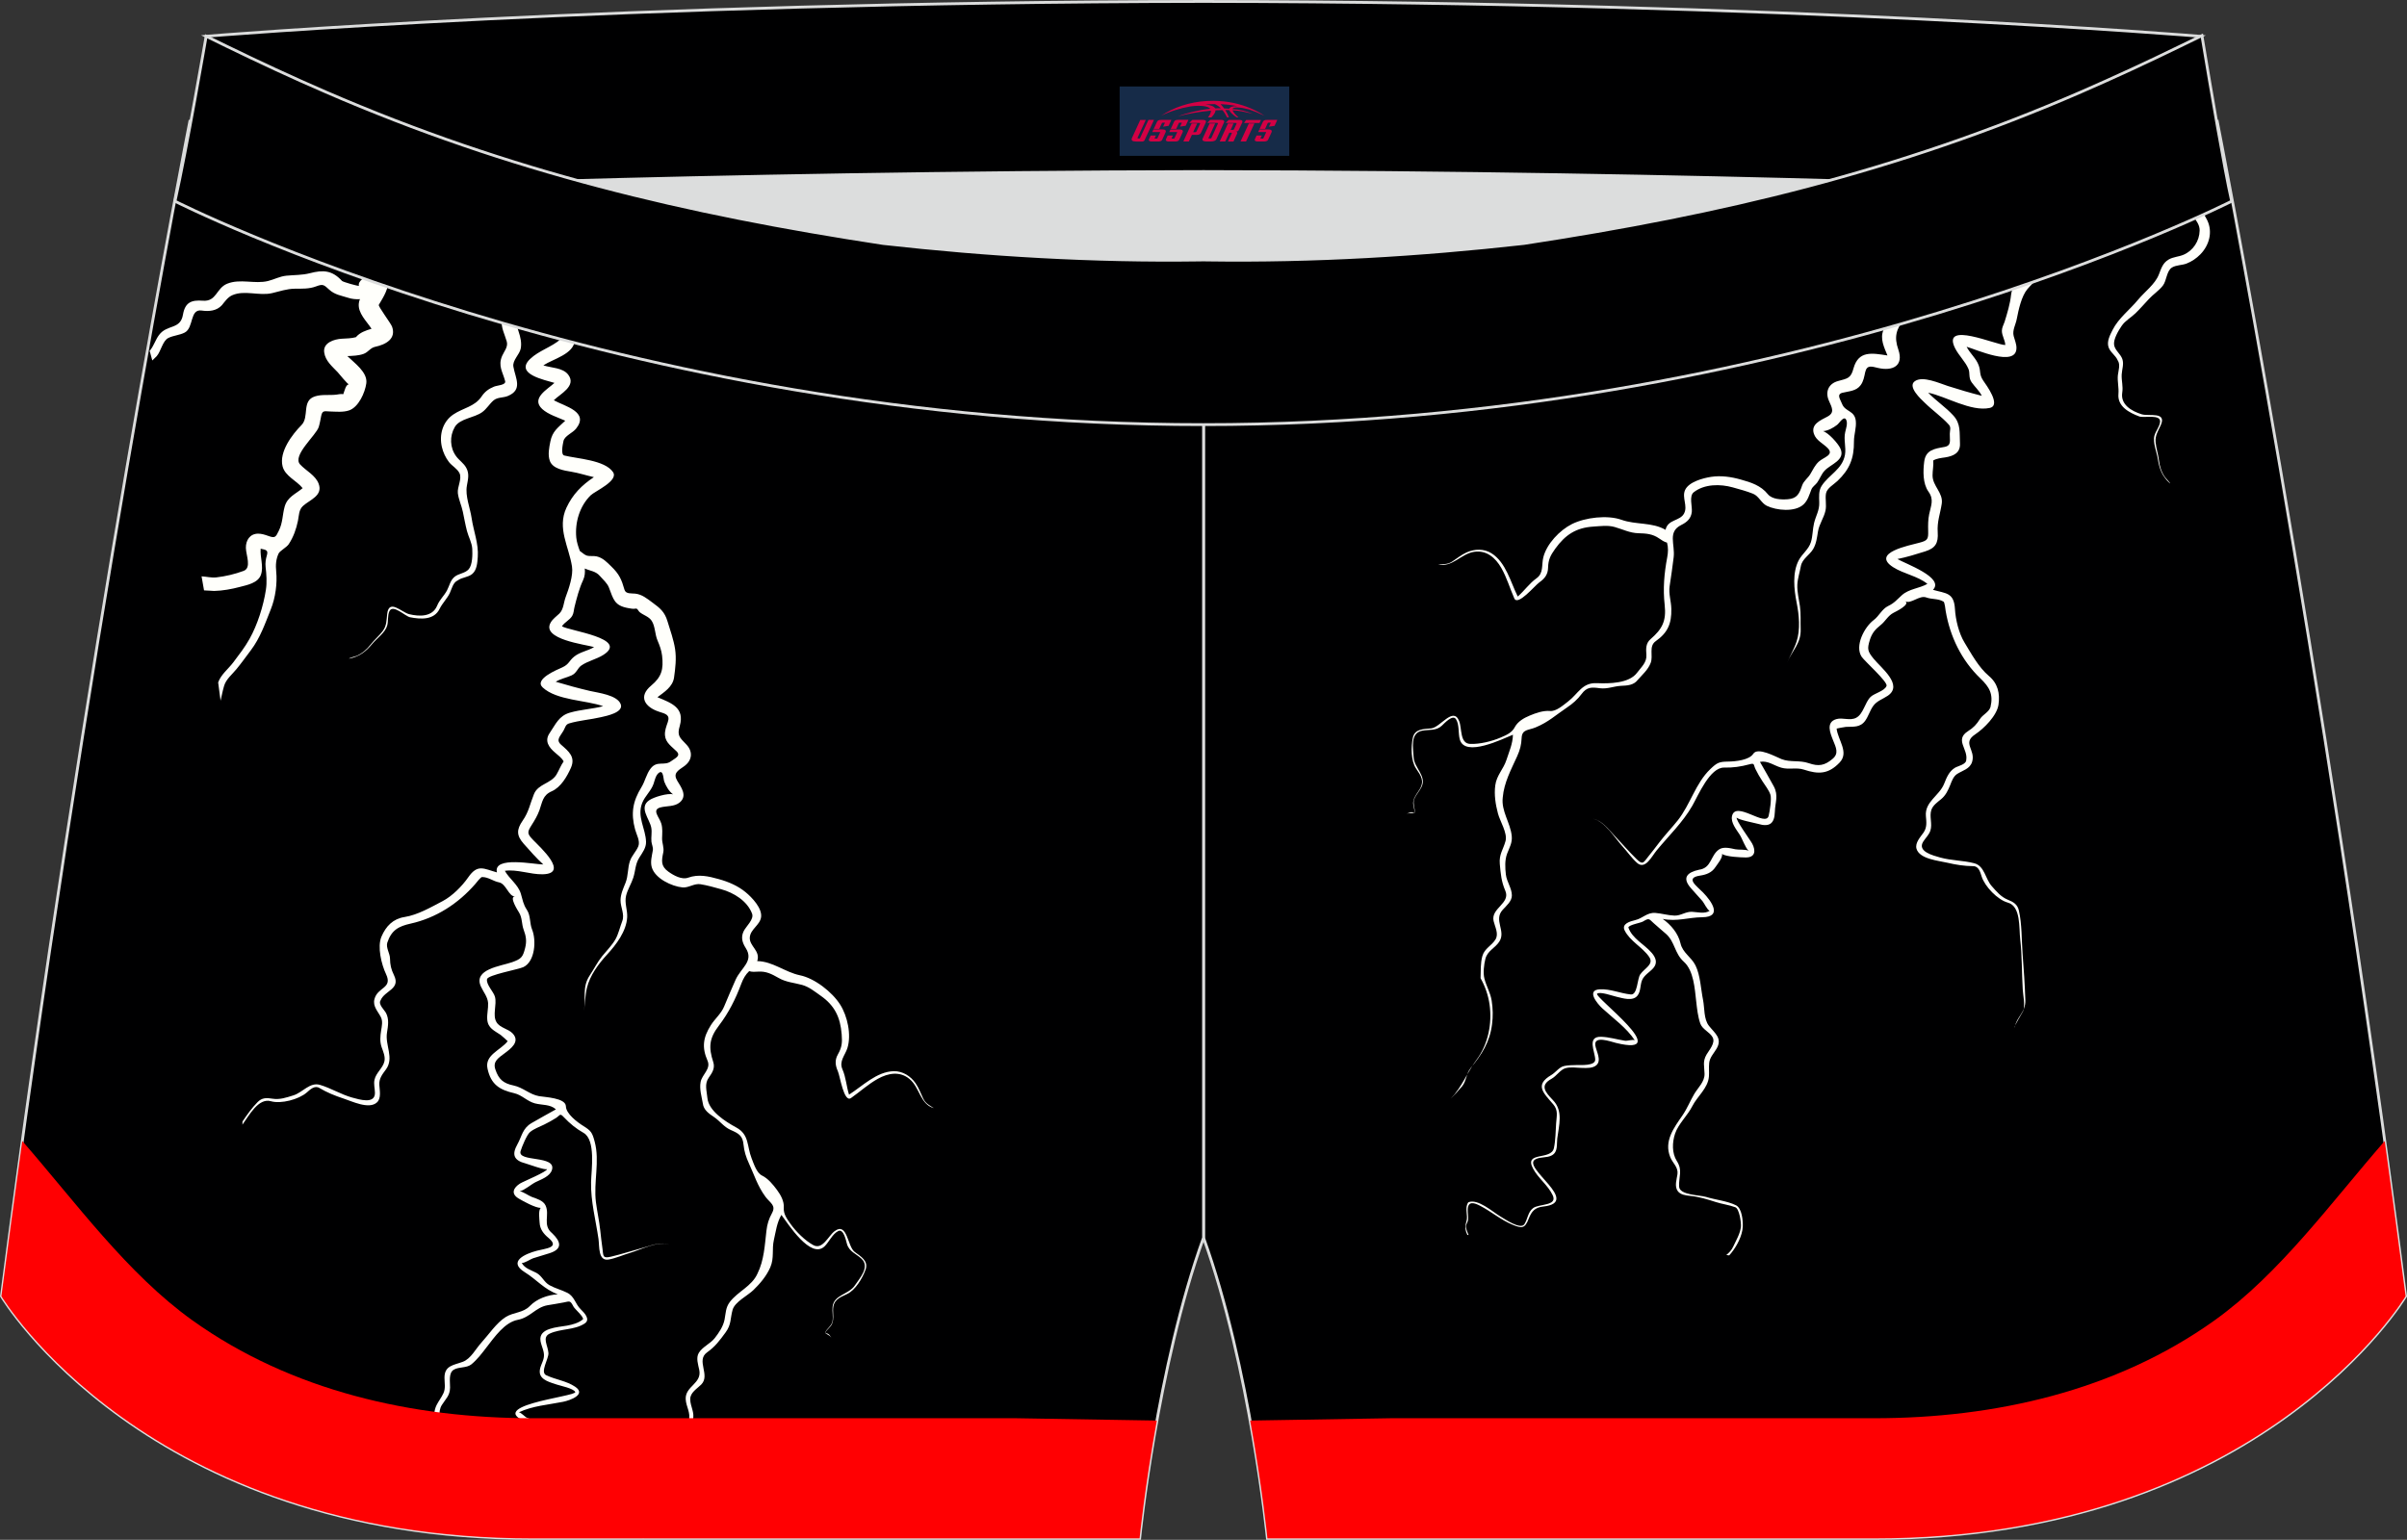 <?xml version="1.0" encoding="utf-8"?>
<!-- Generator: Adobe Illustrator 22.0.0, SVG Export Plug-In . SVG Version: 6.00 Build 0)  -->
<svg xmlns="http://www.w3.org/2000/svg" xmlns:xlink="http://www.w3.org/1999/xlink" version="1.1" id="图层_1" x="0px" y="0px" width="340.57px" height="217.94px" viewBox="0 0 340.57 217.94" enable-background="new 0 0 340.57 217.94" xml:space="preserve">
<rect x="0" y="0" width="340.57" height="217.94" fill="#333333" stroke="none"/>
<g>
	<path fill="#000001" stroke="#DCDDDD" stroke-width="0.4" stroke-miterlimit="22.926" d="M217.19,46.25   c38.19-5.81,64.25-13.27,96.54-29.03c0,0,14.83,75.21,26.64,166.24c0,0-20.45,34.28-75.19,34.28c-54.74,0-85.85,0-85.85,0   s-2.44-24.27-9.04-42.56V60.11l0.44-11.42l-0.44,11.42V48.68C186.03,48.88,201.66,47.99,217.19,46.25z"/>
	<path fill="#FFFFFB" d="M288.53,28.31c1.27-0.49,2.55-1,3.83-1.52c1.31,0.43,2.61,1.03,3.52,1.31c0.52,0.16,1.01-1.25,1.16-1.71   c0.14-0.42-0.07-0.93-0.28-1.43c0.57-0.24,1.14-0.49,1.71-0.73c0.32,1.12,0.6,1.91,0.15,3.15c-0.3,0.82-0.64,1.79-1.34,2.37   c-0.93,0.77-2.42,0.14-3.39-0.24c-1.04-0.42-2.1-0.65-3.15-1c0.89,1.86,1.31,3.63,1.08,5.73c-0.35,3.17-3.15,4.53-4.97,6.69   c-0.83,0.99-1.25,2.94-1.49,4.19c-0.15,0.83-0.66,1.62-0.44,2.45c0.14,0.55,0.41,1.13,0.39,1.71c-0.04,2.77-5.82,0.13-7.05-0.2   c0.47,0.94,1.35,1.63,1.71,2.63c0.33,0.91,0.04,1.27,0.65,2.17c0.42,0.62,2.58,3.5,0.9,3.86c-2.65,0.56-6.22-1.66-8.7-2.16   c1.11,1.15,2.47,2.04,3.55,3.22c1.1,1.19,0.87,2.43,0.95,3.96c0.07,1.36-0.95,1.8-2.11,1.98c-0.56,0.08-1.17,0.14-1.67,0.43   c0.06,0.71-0.1,1.41-0.1,2.11c-0.01,1.52,1.54,2.46,1.3,4.02c-0.23,1.49-0.67,2.51-0.57,4.04c0.1,1.53-0.32,2.25-1.8,2.71   c-1.24,0.39-2.62,0.82-3.9,1.07c1.02,0.63,6.73,2.62,5.03,4.36c1.84,0.53,2.97,0.36,3.11,2.71c0.09,1.52,0.55,3.44,1.35,4.75   c0.98,1.61,1.99,3.5,3.46,4.74c1.25,1.05,1.58,2.45,1.35,4.06c-0.22,1.54-2.04,3.36-3.3,4.2c-1.89,1.25,0.09,2.15-0.43,3.88   c-0.31,1.02-1.34,1.22-2.12,1.72c-0.53,0.34-0.76,1.01-0.98,1.57c-0.32,0.78-0.64,1.47-1.3,2.01c-0.51,0.42-1.15,0.86-1.37,1.51   c-0.31,0.94,0.18,1.98-0.14,2.94c-0.2,0.6-0.68,1.03-1.01,1.55c-0.88,1.4,1.39,1.96,2.41,2.25c1.58,0.44,3.24,0.4,4.81,0.81   c1.47,0.38,1.56,2.21,2.47,3.23c0.69,0.78,1.31,1.54,2.3,1.94c0.77,0.31,1.34,0.64,1.54,1.5c0.45,1.95,0.38,4.15,0.53,6.15   c0.17,2.19,0.32,4.37,0.39,6.56c0.06,1.74-1.24,2.33-1.51,3.86c-0.17-0.1,1.15-2.13,1.23-2.41c0.25-0.95-0.03-2.04-0.09-3   c-0.14-2.37-0.09-4.75-0.36-7.11c-0.18-1.52,0.12-4.64-1.75-5.15c-1.44-0.39-3.25-2.27-3.7-3.69c-0.2-0.62-0.41-1.49-1.23-1.47   c-1.22-0.01-2.43-0.2-3.61-0.48c-1.22-0.29-3.95-0.51-4.38-1.98c-0.24-0.84,0.57-1.68,1-2.3c0.51-0.75,0.4-1.48,0.33-2.33   c-0.18-2.04,1.89-2.85,2.58-4.57c0.34-0.86,0.7-1.77,1.54-2.27c0.42-0.25,1.6-0.46,1.59-1.12c0.26-1.54-1.66-2.84,0.24-4.05   c0.8-0.51,1.2-0.94,1.71-1.74c0.39-0.61,1.26-0.96,1.48-1.68c0.43-1.84-0.16-2.83-1.42-4.04c-2.69-2.58-4.3-5.93-4.92-9.54   c-0.02-0.14-0.14-1.33-0.33-1.35c-0.74-0.44-1.63-0.29-2.42-0.58c-0.98-0.36-2.19,0.99-2.98,0.54c0.78,0.44-1.35,1.48-1.63,1.62   c-0.83,0.42-1.16,1.22-1.87,1.77c-0.76,0.6-1.21,1.15-1.5,2.08c-0.39,1.28-0.34,1.6,0.54,2.67c1.06,1.3,4.23,3.71,2,5.23   c-0.71,0.48-1.58,0.74-2.08,1.47c-0.45,0.64-0.66,1.42-1.11,2.06c-0.71,1-1.66,0.83-2.74,0.88c-0.17,0.01-1.33,0.23-1.31,0.24   c0.16,1.6,1.81,3.36,0.42,4.81c-1.59,1.66-3,1.68-5.05,1c-1.05-0.35-2.14,0.04-3.22-0.28c-1.05-0.31-1.89-1.03-3-0.82   c0.64,1.15,1.33,2.29,1.95,3.45c0.71,1.33,0.2,2.25,0.16,3.62c-0.05,1.64-0.72,2.21-2.4,1.7c-0.34-0.1-2.85-0.58-2.99-0.89   c-0.24,0.27,1.95,3.23,2.2,3.72c0.51,0.99,0.42,1.95-0.95,1.93c-0.76-0.01-2.69-0.09-3.34-0.49c0.15,0.5-0.69,1.49-0.94,1.87   c-0.5,0.77-1.29,1.06-2.17,1.19c-2.16,0.33-0.48,1.45,0.45,2.41c1.17,1.21,2.78,3.45-0.12,3.48c-2.02,0.02-3.57,0.65-5.61,0.24   c1.17,0.83,2.2,2.05,2.52,3.46c0.31,1.35,1.53,1.93,2.12,3.12c0.69,1.39,0.76,3.36,1.07,4.89c0.23,1.14,0.08,2.71,0.84,3.67   c0.85,1.07,1.95,1.77,1.05,3.26c-0.38,0.64-0.93,1.19-1.02,1.97c-0.07,0.65,0.01,1.29-0.04,1.94c-0.13,1.65-1.64,2.79-2.35,4.19   c-0.67,1.33-1.98,2.51-2.44,3.89c-0.41,1.23-0.46,2.74,0.24,3.86c0.87,1.36,0.27,2.19,0.33,3.63c0.06,1.23,2.89,1.18,3.83,1.47   c1.32,0.41,3,0.57,4.22,1.18c0.86,0.43,0.99,2.2,0.96,3.02c-0.05,1.26-0.84,2.76-1.62,3.72c-0.1,0.12-0.2,0.24-0.3,0.35l-0.41-0.05   c0.38-0.32,0.74-0.67,0.97-1.18c0.41-0.89,1.01-1.86,1.1-2.85c0.05-0.53-0.22-2.51-0.79-2.73c-0.86-0.33-1.88-0.45-2.77-0.74   c-1.18-0.38-2.38-0.75-3.61-0.87c-0.6-0.06-1.39-0.15-1.77-0.68c-0.5-0.68-0.14-1.66-0.04-2.4c0.13-0.99-0.68-1.56-1.02-2.4   c-0.94-2.3,0.56-4.2,1.74-5.93c0.65-0.95,1.07-2.02,1.65-3.01c0.54-0.91,1.49-1.73,1.46-2.87c-0.02-1.05-0.3-1.71,0.28-2.71   c0.38-0.65,1.3-1.65,0.86-2.45c-0.42-0.76-1.44-1.1-1.74-1.94c-0.35-1.01-0.46-2.09-0.58-3.15c-0.21-1.81-0.35-4.35-1.76-5.61   c-1.32-1.19-1.24-2.8-2.51-3.93c-0.58-0.52-1.2-1.01-1.77-1.54c-0.67-0.62-0.62-0.73-1.5-0.21c-0.34,0.2-1.94,0.45-2.06,0.83   c0.26,0.79,0.85,1.4,1.46,1.94c0.96,0.86,3.34,2.37,2.07,3.82c-0.51,0.58-1.28,0.97-1.59,1.71c-0.29,0.7-0.16,1.59-0.66,2.2   c-0.67,0.82-2.07,0.35-2.94,0.15c-0.52-0.11-2.27-0.76-2.75-0.45c-0.61,0.4,11.11,9.05,2.66,6.98c-0.8-0.2-3.17-1.09-2.92,0.38   c0.13,0.79,0.92,2.08,0.15,2.77c-0.51,0.45-1.35,0.4-1.98,0.39c-0.79-0.01-1.67-0.18-2.44,0.05c-0.68,0.21-1.25,1.11-1.92,1.48   c-1.71,0.94-0.93,1.86,0.2,3.04c1.47,1.53,0.84,3.53,0.6,5.43c-0.1,0.84,0.12,1.89-0.76,2.37c-0.72,0.4-1.62,0.17-2.34,0.57   c-2.03,1.12,6.64,6.08,1.1,6.68c-1.14,0.12-1.63,0.66-2.04,1.72c-0.53,1.39-0.95,1.4-2.29,0.85c-1.65-0.68-2.98-1.84-4.55-2.66   c-0.83-0.44-1.75-0.76-1.79,0.52c-0.01,0.48,0.09,0.96,0.05,1.43c-0.03,0.39-0.37,0.69-0.29,1.09c0.07,0.37,0.2,0.72,0.36,1.07   l-0.17,0c-0.28-0.58-0.38-1.14-0.14-1.9c0.29-0.88-0.3-1.9,0.27-2.72c1.33-0.57,3.45,1.35,4.51,1.98c0.66,0.39,2.89,1.94,3.43,1.11   c0.47-0.73,0.49-1.71,1.23-2.27c0.81-0.63,3.51-0.27,2.77-1.83c-0.67-1.42-2.05-2.39-2.78-3.77c-1.32-2.49,2.59-1.1,2.96-2.91   c0.23-1.1,0.24-2.38,0.31-3.5c0.07-1.04,0.32-1.83-0.41-2.68c-1.41-1.64-2.67-2.74-0.27-4.15c0.66-0.39,1.09-1.13,1.85-1.28   c0.58-0.12,1.18-0.11,1.77-0.13c0.53-0.01,2.61,0.14,2.59-0.77c-0.02-1.12-1.22-3.27,0.81-3.23c1.15,0.03,2.29,0.39,3.41,0.56   c0.34,0.05,1.12-0.22,1.38-0.06c-1.18-1.79-3.03-3.08-4.59-4.52c-0.73-0.67-2.33-2.6-0.35-2.7c1.49-0.07,2.9,0.58,4.37,0.73   c0.97,0.1,0.9-2.2,1.34-2.84c0.63-0.9,1.98-1.42,1.26-2.48c-0.49-0.71-1.17-1.26-1.81-1.82c-0.64-0.56-1.28-1.16-1.66-1.93   c-0.46-0.95,0.8-1.28,1.49-1.45c1.08-0.25,1.68-1.11,2.86-1.02c0.9,0.07,1.79,0.35,2.7,0.38c0.91,0.03,1.56-0.58,2.49-0.54   c0.79,0.04,1.78,0.33,2.49-0.14c-0.33-0.11-0.79-1.11-1.02-1.38c-0.54-0.62-1.11-1.22-1.65-1.85c-1.29-1.49-0.46-2.22,1.16-2.58   c1.81-0.24,1.6-2.04,2.85-2.88c0.64-0.43,1.61-0.16,2.29-0.02c0.49,0.1,1.43-0.01,1.88,0.21c-0.49-0.47-0.88-1.69-1.26-2.28   c-0.47-0.73-1.3-1.71-1.08-2.65c0.53-2.21,4.77,1.64,5.18-0.01c0.15-0.61,0.44-2.41,0.25-2.99c-0.23-0.69-0.77-1.33-1.15-1.94   c-0.35-0.54-0.68-1.1-0.96-1.68c-0.32-0.66-0.07-0.9-0.91-0.67c-1.18,0.32-2.29,0.48-3.52,0.45c-2.02-0.05-3.66,3.91-4.51,5.4   c-1.35,2.36-3.34,4.25-5.06,6.34c-0.68,0.82-1.6,2.79-2.77,1.74c-0.77-0.69-1.39-1.6-2.09-2.37c-1.03-1.13-2.49-3.56-4.14-3.86   c1.29,0.23,2.17,1.46,3.02,2.35c1.06,1.11,2.07,2.3,3.17,3.37c0.88,0.86,0.96,0.47,1.64-0.38c0.54-0.67,1.07-1.35,1.59-2.04   c0.82-1.07,1.75-2.04,2.59-3.09c1.77-2.24,2.51-5.25,4.59-7.24c0.97-0.93,1.26-1.05,2.51-1.07c1.09-0.01,3.01-0.22,3.57-1.1   c0.64-1.01,3.21,0.44,4,0.75c1.25,0.49,2.54,0.12,3.86,0.58c1.39,0.48,2.24,0.34,3.37-0.62c0.92-0.77,0.47-1.61,0.07-2.61   c-0.4-1-1.07-2.57,0.46-3.01c0.9-0.26,1.93,0.27,2.8-0.19c1.03-0.53,1.23-2.17,2.05-2.96c0.53-0.51,1.98-0.82,2.25-1.55   c0.21-0.56-3.08-3.47-3.52-4.12c-1.02-1.54,0.39-4.21,1.69-5.19c0.78-0.58,1.18-1.58,2.06-2c0.9-0.43,1.23-0.9,1.95-1.54   c1.01-0.9,2.46-0.94,3.6-1.59c-1.36-1.11-3.35-1.41-4.84-2.36c-3.2-2.05,2.29-3.08,3.68-3.46c1.2-0.31,1.3-0.5,1.27-1.68   c-0.02-0.79-0.02-1.58,0.14-2.35c0.25-1.25,0.72-2.07-0.1-3.21c-0.81-1.14-0.77-2.9-0.6-4.24c0.21-1.66,1.44-1.83,2.85-2.08   c1.06-0.19,0.74-0.93,0.77-1.86c0.01-0.5,0.21-0.92-0.14-1.3c-1.03-1.14-2.33-2.03-3.42-3.11c-0.51-0.49-2.44-2.24-1.41-3.02   c1.11-0.84,3.56,0.3,4.69,0.66c1.59,0.51,3.2,0.98,4.81,1.39c-0.36-0.72-0.98-1.26-1.44-1.91c-0.48-0.69-0.19-1.3-0.46-1.92   c-0.45-1.04-1.36-1.87-1.88-2.9c-1.98-3.95,5.86-0.43,7.1-0.46c-0.02-0.7-0.48-1.3-0.48-2.01c0-0.46,0.24-0.84,0.38-1.26   c0.38-1.22,0.79-2.57,0.92-3.84c0.06-0.61,0.31-1.11,0.65-1.56c-0.85-0.1-1.51-0.5-2.39-0.2c-0.61,0.21-1.4,0.34-1.91,0.73   c-1.42,1.1-1.98,1.81-3.87,1.08c-0.29-0.11-0.66-0.23-0.89-0.46c-0.24-0.23-0.46,0.08-0.84,0.12c-0.66,0.07-1.39-0.15-2.02,0.17   c-0.83,0.41-1.38,1.41-2.14,1.95c-0.63,0.45-1.2,0.9-1.67,1.52c-1.18,1.52-1.5,2.6-0.87,4.41c0.8,2.32-0.83,3.07-2.86,2.6   c-0.93-0.22-1.59-0.47-1.83,0.6c-0.14,0.64-0.24,1.29-0.64,1.83c-0.62,0.85-1.65,0.85-2.58,1.08c-0.88,0.22-0.29,0.95-0.05,1.58   c0.45,1.14,1.77,0.9,1.94,2.39c0.11,0.99-0.27,1.94-0.26,2.93c0.02,2.35-0.6,3.94-2.33,5.58c-0.52,0.5-1.5,1.02-1.63,1.79   c-0.13,0.8,0.11,1.61-0.07,2.42c-0.23,1.04-0.88,1.87-1.06,2.95c-0.14,0.85-0.24,1.73-0.68,2.48c-0.5,0.85-1.56,1.39-1.74,2.41   c-0.15,0.85-0.47,1.8-0.5,2.65c-0.04,1.03,0.23,2.04,0.37,3.04c0.15,1.07,0.06,2.16,0.1,3.24c0.08,2.02-1.22,3.03-1.9,4.72   c0.41-1,0.98-1.92,1.32-2.96c0.56-1.73,0.36-3.76,0.01-5.52c-0.37-1.86-0.63-4.24,0.3-6c0.49-0.92,1.4-1.53,1.72-2.56   c0.27-0.87,0.23-1.79,0.44-2.67c0.25-1.07,0.78-1.8,0.74-2.95c-0.02-0.78-0.11-1.64,0.33-2.33c1.02-1.6,2.95-2.35,3.31-4.42   c0.18-1.06-0.21-2.13,0.03-3.19c0.11-0.5,0.36-1.18,0.17-1.69c-0.31-0.78-0.98,0.4-1.31,0.65c-0.56,0.43-1.28,0.84-2,0.89   c0.76,0.21,2.12,1.73,2.45,2.43c0.8,1.69-1.4,2.24-2.25,3.2c-0.44,0.49-0.65,1.13-1.03,1.66c-0.25,0.34-0.65,0.56-0.81,0.96   c-0.29,0.74-0.51,1.57-1.12,2.13c-1.21,1.12-3.83,0.85-5.19,0.19c-0.79-0.39-1.12-1.38-1.95-1.71c-0.9-0.36-1.93-0.64-2.87-0.9   c-1.75-0.49-4-0.5-5.52,0.69c-0.68,0.54-0.2,1.99-0.27,2.75c-0.09,0.96-0.68,1.48-1.49,1.88c-1.98,0.98-0.86,2.72-1.08,4.58   c-0.16,1.37-0.37,2.73-0.57,4.09c-0.16,1.08,0.22,2.13,0.24,3.2c0.05,2.12-0.53,3.39-2.2,4.57c-1.04,0.73-0.33,2.07-0.72,3.08   c-0.36,0.96-1.18,1.67-1.84,2.42c-0.58,0.76-1.5,0.79-2.38,0.83c-1.03,0.06-1.9,0.47-2.95,0.34c-1.21-0.16-1.86-0.2-2.62,0.83   c-0.57,0.76-1.24,1.35-2.03,1.88c-1.58,1.06-2.66,2.09-4.46,2.83c-1.02,0.43-1.93,0.24-1.98,1.51c-0.04,0.96-0.23,1.68-0.63,2.57   c-0.86,1.9-1.86,3.73-2.04,5.83c-0.24,1.94,1.08,3.58,1.27,5.45c0.1,0.99-0.32,1.62-0.65,2.5c-0.35,0.93-0.29,2-0.18,2.97   c0.12,1.02,0.84,1.92,0.85,2.94c0.01,0.84-0.79,1.48-1.3,2.05c-1.34,1.46,0.52,3-0.49,4.52c-0.61,0.92-1.67,1.27-1.96,2.43   c-0.2,0.78-0.34,1.99-0.14,2.77c0.27,1.08,0.85,2,1.03,3.13c0.18,1.11,0.2,2.25,0.05,3.37c-0.32,2.53-1.46,4.27-3.03,6.18   c-0.62,0.76-0.59,1.85-1.21,2.59c-0.51,0.6-1.05,1.19-1.61,1.74c1.62-1.67,2.28-3.65,3.65-5.49c1.65-2.2,2.24-5.15,1.85-7.85   c-0.19-1.3-0.62-2.56-1.27-3.71c0.03-1.02-0.02-2.13,0.25-3.12c0.3-1.1,1.29-1.45,1.85-2.35c0.51-0.8-0.06-1.79-0.25-2.6   c-0.45-1.84,2.43-2.5,1.65-4.31c-0.57-1.33-0.65-2.37-0.78-3.8c-0.12-1.37,0.48-2.01,0.81-3.23c0.31-1.12-0.79-2.82-1.07-3.9   c-0.34-1.29-0.56-2.65-0.38-3.99c0.19-1.43,1.16-2.29,1.58-3.59c0.39-1.22,0.89-2.27,0.92-3.57c-1.45,0.58-6.81,3.26-7.52,0.66   c-0.24-0.86-0.04-2.1-0.54-2.86c-0.47-0.73-1.67,0.62-2.01,0.93c-0.82,0.76-1.81,0.5-2.83,0.71c-1.66,0.35-1.21,2.48-1.15,3.74   c0.07,1.53,1.88,2.65,1.11,4.22c-0.29,0.59-0.76,1.07-1.01,1.67c-0.29,0.69,0.15,1.31,0.04,2c-0.46,0.07-0.73-0.07-1.18,0.17   c0.45-0.25,0.65-0.37,1.15-0.18c0.08-0.57-0.27-1.06-0.15-1.65c0.12-0.64,0.55-1.13,0.88-1.67c0.73-1.2,0.2-1.93-0.5-2.96   c-0.74-1.1-0.72-3.07-0.46-4.33c0.26-1.3,1.53-1.24,2.61-1.35c1.29-0.13,3.11-3.15,3.95-1.03c0.42,1.06,0.07,3.18,1.57,3.23   c1.33,0.05,3.04-0.36,4.27-0.89c0.87-0.37,1.62-0.69,2.03-1.48c0.43-0.81,1.29-1.3,2.11-1.64c0.86-0.36,1.93-0.74,2.88-0.65   c0.85,0.08,1.83-0.79,2.52-1.32c1.49-1.14,2.01-2.72,4.12-2.62c1.74,0.08,4.55,0.04,5.67-1.47c0.6-0.81,1.4-1.46,1.32-2.54   c-0.06-0.85-0.1-1.63,0.6-2.23c1.64-1.42,2.24-2.55,1.99-4.82c-0.26-2.31-0.07-4.47,0.36-6.76c0.13-0.71,0.16-1.36-0.03-2.07   c-0.41-0.1-0.77-0.36-1.11-0.59c-0.93-0.65-1.82-0.71-2.94-0.74c-1.21-0.03-2.22-0.56-3.36-0.88c-1-0.28-1.99-0.12-3-0.06   c-2.44,0.15-3.98,1.15-5.41,3.14c-0.67,0.94-0.98,1.52-1.01,2.69c-0.02,0.94-0.48,1.54-1.23,2.06c-0.62,0.43-3.06,3.41-3.55,2.27   c-0.63-1.43-1.06-2.95-1.84-4.31c-0.82-1.43-2.08-2.54-3.83-2.28c-1.88,0.27-3.15,2.31-5.1,1.75c0.73-0.01,1.33,0.06,1.98-0.37   c0.68-0.44,1.31-0.97,2.05-1.3c1.13-0.5,2.46-0.54,3.52,0.13c2.05,1.3,2.69,4.08,3.71,6.12c0.93-0.81,1.64-1.86,2.65-2.58   c1.03-0.73,0.7-1.88,0.96-2.94c0.46-1.92,2.34-3.88,4.06-4.74c1.89-0.94,5.02-1.31,7.01-0.6c2.04,0.73,4.33,0.31,6.23,1.42   c0.32-1.52,2.06-1.21,2.63-2.33c0.54-1.05-0.34-2.23,0.13-3.29c0.51-1.17,2.57-1.71,3.7-1.88c1.4-0.21,2.83,0,4.18,0.38   c1.47,0.41,2.85,0.85,3.83,2.07c0.61,0.75,1.93,0.79,2.83,0.72c1.34-0.1,1.64-0.82,2.03-1.96c0.23-0.66,0.84-1.04,1.18-1.64   c0.35-0.6,0.64-1.22,1.16-1.71c0.71-0.65,2.2-0.94,1.3-1.9c-0.65-0.68-1.67-1.1-1.98-2.06c-0.45-1.35,0.93-1.9,1.89-2.41   c1.08-0.56,0.69-1.25,0.25-2.23c-0.58-1.28-0.08-2.45,1.28-2.82c1.36-0.37,1.82-0.38,2.19-1.81c0.72-2.53,2.61-2.15,4.8-1.81   c-0.46-1.13-1.09-2.37-0.57-3.59c0.52-1.24,1.09-2.48,1.95-3.53c0.85-1.02,1.98-1.94,2.97-2.82c1.03-0.92,1.87-1.04,3.19-1.15   c0.92-0.08,1.86-0.22,2.73,0.19c0.48,0.22,1.11,0.76,1.59,0.31c1.11-1.04,1.77-1.5,3.31-1.86c0.86-0.2,1.63-0.41,2.49-0.14   c0.45,0.14,0.86,0.54,1.3,0.64c0.27,0.06,0.71-0.01,1.15-0.06c0.52-0.42,1.02-0.85,1.4-1.35c1.3-1.72,1.91-4.07,1.36-6.19   C289.64,30.52,288.9,29.35,288.53,28.31L288.53,28.31z M299.22,23.92c1.3-0.56,2.6-1.14,3.91-1.73c0.17,0.86,0.02,1.63-1.15,1.87   C301.14,24.23,300.14,24.07,299.22,23.92L299.22,23.92z M308.9,19.53c0.01,0.55,0.01,1.1-0.33,1.49c-1.08,1.24-2.87,2.07-1.47,3.96   c0.42,0.57,1.17,0.87,1.4,1.58c0.24,0.73,0.2,1.5,0.5,2.23c0.54,1.31,2.27,2.41,2.23,3.84c-0.03,1.48-0.92,2.85-2.29,3.43   c-0.69,0.29-1.45,0.29-2.11,0.68c-0.83,0.49-1.04,1.27-1.37,2.11c-0.54,1.39-2.02,2.45-2.95,3.58c-1.18,1.43-2.75,2.59-3.59,4.25   c-0.36,0.72-0.86,1.63-0.58,2.46c0.25,0.74,0.99,1.14,1.29,1.85c0.42,0.6,0.1,1.46,0.03,2.11c-0.09,0.88,0.16,1.74,0.08,2.65   c-0.16,1.77,1.5,2.65,2.95,3.19c0.67,0.25,3.09-0.38,2.94,0.8c-0.09,0.69-0.6,1.24-0.79,1.9c-0.28,0.97,0.32,2.31,0.47,3.29   c0.22,1.43,0.61,2.47,1.73,3.5c0.04-0.11-0.61-0.74-0.7-0.88c-0.51-0.71-0.77-1.54-0.87-2.41c-0.1-0.86-0.39-1.68-0.47-2.54   c-0.09-0.94,0.33-1.56,0.71-2.38c0.93-2.02-1.63-1.27-2.66-1.58c-1.47-0.45-3.04-1.38-2.77-3.08c0.14-0.9-0.12-1.67-0.08-2.55   c0.04-0.74,0.34-1.47,0.09-2.2c-0.25-0.72-1.02-1.2-1.16-1.97c-0.14-0.81,0.63-2.08,1.07-2.72c0.49-0.73,1.32-1.17,1.95-1.78   c0.66-0.64,1.27-1.35,1.9-2.02c0.61-0.66,1.44-1.2,1.98-1.9s0.51-2.08,1.29-2.56c0.59-0.36,1.42-0.31,2.06-0.56   c0.73-0.28,1.4-0.74,1.95-1.3c1.24-1.27,1.77-3.12,1-4.78c-0.7-1.52-2.02-2.5-2.11-4.25c-0.04-0.82-0.29-1.44-0.78-2.1   c-0.29-0.4-1.36-1.07-0.93-1.49c0.98-0.95,1.99-1.29,2.2-2.81c0.1-0.7-0.08-1.55,0.49-2.09l0.05-0.05   C310.46,18.79,309.68,19.16,308.9,19.53z"/>
	<path fill="#DCDDDD" d="M217.19,46.25c32.31-4.91,55.94-11.01,82-22.32c-85.24-3.77-172.56-3.77-257.8,0   c26.06,11.3,49.69,17.4,82,22.32C152.9,49.57,187.67,49.57,217.19,46.25z"/>
	<path fill="#000001" stroke="#DCDDDD" stroke-width="0.4" stroke-miterlimit="22.926" d="M123.39,46.25   C85.2,40.44,59.14,32.98,26.85,17.22c0,0-14.83,75.21-26.64,166.24c0,0,20.45,34.28,75.19,34.28c54.73,0,85.85,0,85.85,0   s2.44-24.27,9.04-42.56V60.11l-0.44-11.42l0.44,11.42V48.68C154.54,48.88,138.91,47.99,123.39,46.25z"/>
	<path fill="#FFFFFB" d="M73.9,35.76L73.9,35.76L73.9,35.76c1.74,0.51,3.49,1.01,5.25,1.49c-0.2,1.51-3.1,3.15-3.9,3.9   c1.76-0.23,3.59-0.77,5.37-0.42c1.59,0.31,1.51,1.6,1.31,2.92c-0.22,1.48-0.51,3.05-0.61,4.53c-0.13,1.95-3.07,2.62-4.44,3.53   c1.1,0.37,2.74,0.31,3.51,1.31c1.24,1.62-1.15,2.74-2.03,3.63c1.54,0.86,5.07,1.63,3.14,4.03c-0.47,0.59-1.61,1.01-1.77,1.73   c-0.1,0.47-0.42,1.93,0.11,2.06c1.84,0.46,5.72,0.63,6.89,2.34c0.85,1.23-2.54,2.7-3.15,3.29c-1.57,1.53-2.25,3.85-2.04,6   c0.06,0.62,0.27,1.25,0.5,1.88c0.35,0.27,0.69,0.55,0.95,0.64c0.43,0.15,0.98,0.02,1.44,0.13c0.88,0.21,1.42,0.8,2.05,1.41   c1.14,1.1,1.46,1.84,1.88,3.31c0.18,0.63,1,0.49,1.52,0.55c0.95,0.1,1.69,0.71,2.43,1.26c1.07,0.78,1.73,1.31,2.13,2.64   c0.39,1.27,0.88,2.64,1.08,3.95c0.2,1.34,0.04,2.7-0.15,4.03c-0.19,1.31-1.38,2.05-2.35,2.78c2.04,0.84,3.86,1.5,3.17,4.03   c-0.43,1.42-0.03,1.66,0.94,2.68c0.97,1.03,0.79,2.28-0.36,3.08c-0.89,0.61-1.57,1-0.94,2.04c0.56,0.93,1.45,2.11,0.37,3.04   c-0.76,0.65-1.85,0.49-2.76,0.73c-1.27,0.35-0.14,1.37,0.13,2.29c0.2,0.68,0.13,1.36,0.11,2.06c-0.02,0.69,0.31,1.33,0.17,2.01   c-0.25,1.18-0.37,1.95,0.72,2.73c0.74,0.53,1.89,1.18,2.8,0.85c1.48-0.53,2.88-0.2,4.35,0.21c1.36,0.38,2.68,0.94,3.77,1.84   c0.89,0.73,2.36,2.26,2.2,3.52c-0.15,1.15-1.51,1.71-1.6,2.88c-0.09,1.26,1.55,1.89,1.05,3.36c2.2,0.03,3.93,1.57,6.06,2.01   c2.06,0.42,4.55,2.36,5.68,4.15c1.03,1.62,1.61,4.27,1.02,6.15c-0.33,1.04-1.21,1.85-0.7,3.01c0.5,1.15,0.56,2.4,0.93,3.58   c1.92-1.22,3.92-3.27,6.34-3.32c1.26-0.02,2.38,0.7,3.08,1.71c0.46,0.67,0.73,1.44,1.08,2.17c0.34,0.71,0.89,0.96,1.51,1.35   c-1.96-0.53-1.99-2.93-3.46-4.13c-1.36-1.13-3.01-0.83-4.46-0.03c-1.37,0.76-2.53,1.83-3.81,2.73c-1.01,0.71-1.55-3.1-1.86-3.79   c-0.37-0.83-0.46-1.58,0.01-2.4c0.58-1.02,0.62-1.68,0.53-2.82c-0.19-2.44-1-4.1-3-5.49c-0.83-0.58-1.6-1.23-2.6-1.51   c-1.14-0.31-2.28-0.38-3.33-0.99c-0.97-0.55-1.76-0.97-2.9-0.89c-0.41,0.03-0.86,0.06-1.26-0.07c-0.53,0.5-0.84,1.07-1.1,1.75   c-0.82,2.19-1.78,4.12-3.19,5.97c-1.39,1.81-1.46,3.09-0.79,5.15c0.28,0.87-0.15,1.52-0.64,2.21c-0.63,0.89-0.28,1.85-0.19,2.86   c0.17,1.86,2.56,3.36,4.09,4.19c1.86,1.01,1.48,2.63,2.17,4.37c0.32,0.81,0.71,2.06,1.47,2.43c0.86,0.42,1.57,1.29,2.13,2.05   c0.52,0.71,1.01,1.58,0.95,2.5c-0.06,0.88,0.42,1.55,0.97,2.32c0.78,1.09,2.02,2.32,3.19,2.97c1.32,0.73,2.11-1.26,3.02-1.96   c1.82-1.38,1.81,2.15,2.85,2.93c0.87,0.65,1.98,1.26,1.54,2.51c-0.44,1.21-1.43,2.91-2.64,3.46c-1.13,0.52-1.96,0.86-1.96,2.27   c0,0.63,0.11,1.27-0.12,1.88c-0.21,0.57-0.76,0.81-0.99,1.34c0.53,0.1,0.64,0.3,0.9,0.75c-0.26-0.45-0.57-0.46-0.93-0.76   c0.26-0.65,0.96-0.95,1.07-1.69c0.1-0.65-0.06-1.31,0-1.96c0.15-1.74,2.28-1.76,3.14-3.04c0.7-1.04,2.19-2.64,0.95-3.8   c-0.76-0.71-1.74-1-2.05-2.08c-0.13-0.43-0.46-2.21-1.24-1.83c-0.82,0.4-1.3,1.56-1.94,2.17c-1.96,1.86-5.16-3.21-6.1-4.46   c-0.65,1.12-0.77,2.28-1.06,3.53c-0.31,1.33,0.07,2.56-0.51,3.89c-0.54,1.23-1.43,2.29-2.39,3.22c-0.8,0.78-2.62,1.67-2.94,2.78   c-0.35,1.23-0.16,2.07-0.98,3.19c-0.85,1.16-1.46,2.01-2.64,2.85c-1.6,1.15,0.51,3.2-0.82,4.55c-0.59,0.59-1.58,1.14-1.56,2.09   c0.02,1.06,0.68,1.87,0.36,2.97c-0.29,0.99-0.9,1.9-1.4,2.8c-1.15,0.64-2.18,1.49-3.01,2.51c-1.73,2.11-2.76,4.93-2.48,7.67   c0.13,1.29,0.03,2.51,0.02,3.73H90.9c0.07-0.76,0.44-1.52,0.32-2.31c-0.36-2.45-0.42-4.52,0.61-6.85c0.46-1.03,1.06-2,1.79-2.86   c0.74-0.87,1.71-1.36,2.5-2.14c0.58-0.57,1.08-1.68,1.32-2.45c0.35-1.15-0.37-1.99-0.42-3.1c-0.08-1.83,2.31-2.19,1.92-4.12   c-0.15-0.75-0.5-1.71-0.06-2.43c0.54-0.87,1.61-1.27,2.25-2.08c0.6-0.77,1.2-1.65,1.39-2.63c0.18-0.92,0.14-1.68,0.74-2.48   c1.14-1.5,3.11-2.22,3.91-4.01c0.94-1.9,1.03-3.98,1.27-6.05c0.11-0.96,0.33-1.68,0.79-2.52c0.61-1.12-0.26-1.42-0.92-2.31   c-1.15-1.57-1.55-3.01-2.35-4.74c-0.4-0.86-0.67-1.71-0.76-2.66c-0.12-1.27-0.7-1.57-1.81-2.06c-0.97-0.43-1.5-1.24-2.35-1.82   c-0.72-0.49-1.49-0.99-1.6-1.95c-0.17-0.99-0.5-2.01-0.31-3.02c0.2-1.07,1.49-1.84,0.98-3.01c-0.82-1.88-0.65-3.27,0.48-5.05   c0.58-0.91,1.44-1.6,1.86-2.61c0.54-1.27,1.06-2.54,1.63-3.8c0.77-1.71,2.62-2.62,1.44-4.48c-0.49-0.77-0.72-1.52-0.3-2.39   c0.33-0.69,1.5-1.67,1.19-2.49c-0.68-1.81-2.61-2.97-4.36-3.45c-0.94-0.26-1.97-0.56-2.93-0.71c-0.88-0.15-1.68,0.53-2.55,0.45   c-1.51-0.14-3.89-1.26-4.35-2.85c-0.23-0.79,0.02-1.62,0.15-2.4c0.07-0.43-0.16-0.82-0.2-1.24c-0.06-0.65,0.1-1.31-0.02-1.96   c-0.23-1.26-1.83-2.88-0.26-3.91c0.64-0.43,2.6-1.02,3.35-0.81c-0.59-0.42-0.99-1.14-1.25-1.8c-0.15-0.39-0.11-1.75-0.78-1.24   c-0.43,0.33-0.57,1.05-0.73,1.53c-0.34,1.02-1.23,1.74-1.62,2.74c-0.76,1.96,0.5,3.6,0.55,5.5c0.02,0.82-0.5,1.51-0.92,2.17   c-0.63,0.97-0.55,1.86-0.89,2.91c-0.28,0.86-0.79,1.63-1.01,2.51c-0.26,1.04,0.21,2.03,0.15,3.07c-0.11,2-1.57,3.9-2.85,5.29   c-1.21,1.32-2.43,2.95-2.85,4.73c-0.25,1.07-0.24,2.15-0.41,3.22c0.29-1.8-0.3-3.34,0.82-5.02c0.6-0.9,1.08-1.88,1.76-2.72   c0.64-0.79,1.39-1.52,1.89-2.41c0.41-0.74,0.63-1.73,0.94-2.53c0.38-0.97-0.25-1.98-0.24-2.96c0.01-0.88,0.39-1.68,0.71-2.48   c0.4-1.02,0.28-2.07,0.62-3.07c0.26-0.78,0.89-1.35,1.19-2.1c0.29-0.73-0.28-1.69-0.46-2.38c-0.62-2.3-0.33-3.97,0.9-5.98   c0.52-0.84,0.69-1.86,1.3-2.64c0.92-1.19,1.93-0.3,2.9-1.04c0.54-0.41,1.42-0.73,0.78-1.38c-0.67-0.68-1.56-1.21-1.65-2.26   c-0.06-0.67,0.19-1.28,0.4-1.9c0.36-1.04-0.35-1.17-1.25-1.46c-1.98-0.65-2.99-2.13-1.1-3.7c1.48-1.23,1.76-2.31,1.54-4.23   c-0.09-0.77-0.35-1.46-0.65-2.16c-0.37-0.86-0.32-2-0.82-2.77c-0.38-0.59-1.11-0.78-1.65-1.19c-0.3-0.23-0.33-0.61-0.65-0.54   c-0.32,0.07-0.69-0.02-1-0.07c-2-0.35-2.11-1.25-2.76-2.93c-0.23-0.6-0.84-1.13-1.26-1.61c-0.6-0.71-1.37-0.71-2.15-1.07   c0.06,0.56,0.01,1.12-0.25,1.68c-0.54,1.15-0.89,2.52-1.2,3.76c-0.11,0.43-0.1,0.88-0.33,1.27c-0.36,0.6-1.07,0.88-1.45,1.47   c1.04,0.66,9.58,1.71,5.84,4.06c-0.97,0.61-2.18,0.85-3.11,1.5c-0.55,0.39-0.63,1.06-1.39,1.4c-0.72,0.32-1.54,0.47-2.22,0.89   c1.6,0.48,3.21,0.92,4.84,1.3c1.16,0.27,3.84,0.57,4.35,1.86c0.48,1.2-2.08,1.69-2.77,1.85c-1.49,0.35-3.07,0.45-4.54,0.89   c-0.5,0.15-0.54,0.61-0.79,1.04c-0.46,0.81-1.12,1.28-0.31,1.99c1.08,0.94,2.04,1.72,1.37,3.25c-0.55,1.24-1.43,2.76-2.71,3.32   c-1.29,0.56-1.32,1.49-1.75,2.7c-0.27,0.74-0.67,1.42-1.1,2.09c-0.64,1-0.65,1.21,0.21,2.1c1,1.04,5.16,4.77,1.36,4.86   c-1.76,0.04-3.62-0.74-5.36-0.49c0.64,1.15,1.86,1.93,2.26,3.22c0.28,0.92,0.32,1.49,0.87,2.32c0.54,0.82,0.36,1.88,0.73,2.78   c0.61,1.51,0.43,4.52-1.24,5.31c-0.71,0.33-5.03,1.11-5.14,1.7c-0.15,0.76,0.93,1.78,1.12,2.49c0.3,1.11-0.38,2.61,0.22,3.6   c0.51,0.84,1.66,0.92,2.3,1.61c1.08,1.17-0.3,2.16-1.17,2.81c-0.86,0.65-1.68,1.13-1.29,2.27c0.47,1.41,1.13,1.97,2.57,2.27   c1.36,0.29,2.28,1.28,3.6,1.51c0.83,0.15,3.78,0.24,3.81,1.44c0.02,1.04,1.56,2.22,2.48,2.79c1.06,0.66,1.25,0.91,1.59,2.21   c0.75,2.78-0.18,5.74,0.18,8.57c0.17,1.33,0.47,2.65,0.61,3.98c0.09,0.85,0.19,1.71,0.31,2.56c0.14,1.08,0.01,1.45,1.21,1.17   c1.49-0.35,2.97-0.84,4.46-1.24c1.18-0.32,2.58-0.92,3.79-0.45c-1.57-0.6-4.07,0.72-5.54,1.15c-0.99,0.29-1.99,0.75-3.01,0.94   c-1.55,0.3-1.32-1.87-1.47-2.92c-0.39-2.67-1.11-5.33-1.05-8.04c0.04-1.71,0.69-5.96-1.06-6.96c-1.07-0.61-1.93-1.31-2.78-2.21   c-0.59-0.63-0.51-0.3-1.12,0.1c-0.54,0.35-1.11,0.65-1.69,0.94c-0.64,0.32-1.44,0.59-1.99,1.06c-0.46,0.39-1.15,2.09-1.33,2.68   c-0.51,1.63,5.12,0.53,4.43,2.69c-0.3,0.92-1.52,1.32-2.3,1.71c-0.63,0.31-1.59,1.16-2.26,1.3c0.49,0.04,1.25,0.62,1.71,0.79   c0.65,0.24,1.63,0.51,1.95,1.21c0.63,1.36-0.48,2.79,0.94,3.94c1.2,1.15,1.53,2.2-0.34,2.81c-0.79,0.26-1.58,0.47-2.37,0.73   c-0.34,0.11-1.25,0.73-1.59,0.65c0.37,0.77,1.36,1.04,2.06,1.41c0.82,0.44,1.06,1.3,1.86,1.75c0.79,0.44,1.7,0.66,2.51,1.07   c1.05,0.53,1.12,1.58,1.92,2.35c0.51,0.5,1.42,1.44,0.53,2.01c-0.72,0.47-1.58,0.65-2.42,0.79c-0.84,0.15-1.71,0.26-2.49,0.62   c-1.16,0.53-0.27,1.67-0.2,2.77c0.05,0.77-1.21,2.7-0.33,3.12c1.33,0.64,2.87,0.8,4.11,1.64c1.64,1.1-0.73,1.93-1.7,2.13   c-2.08,0.42-4.33,0.57-6.27,1.49c0.31,0,0.84,0.64,1.15,0.77c1.06,0.44,2.22,0.72,3.21,1.29c1.76,1.01-0.38,2.23-0.98,3.18   c-0.49,0.77,1.37,1.72,1.82,2.01c0.5,0.32,1.02,0.63,1.45,1.03c0.57,0.53,0.56,1.38,0.92,2.05c1.31,2.45-0.33,2.74-2.39,3.41   c-1.06,0.35-1.26,1.16-1.74,2.08c-0.33,0.63-0.71,1.3-1.04,1.98h-0.32c0.03-0.07,0.07-0.13,0.1-0.2c0.79-1.75,1.28-3.78,3.33-4.33   c1.58-0.42,2.72-0.8,1.75-2.49c-0.38-0.66-0.4-1.73-0.88-2.26c-0.54-0.6-1.38-0.91-2.06-1.31c-0.54-0.32-1.29-0.71-1.49-1.36   c-0.31-0.98,1.04-1.68,1.56-2.29c0.97-1.13-1.52-1.59-2.3-1.84c-8.3-2.6,6.21-3.94,5.89-4.6c-0.25-0.51-2.08-0.87-2.58-1.04   c-0.84-0.29-2.29-0.61-2.43-1.65c-0.11-0.78,0.46-1.48,0.57-2.23c0.12-0.79-0.34-1.52-0.47-2.28c-0.33-1.89,2.47-1.95,3.75-2.19   c0.8-0.15,1.63-0.37,2.26-0.9c0.09-0.39-1.15-1.43-1.34-1.78c-0.48-0.91-0.5-0.78-1.39-0.6c-0.77,0.16-1.55,0.26-2.32,0.4   c-1.67,0.31-2.43,1.73-4.18,2.06c-1.86,0.35-3.3,2.45-4.42,3.89c-0.65,0.85-1.3,1.71-2.13,2.4c-0.69,0.56-1.74,0.33-2.49,0.76   c-0.8,0.45-0.52,1.8-0.54,2.54c-0.02,1.15-0.6,1.57-1.16,2.46c-0.61,0.97-0.22,2.16-0.24,3.22c-0.02,1.15-0.21,2.28-0.15,3.43   c0.11,2.09,0.4,4.5-1.59,5.98c-0.73,0.54-1.71,0.61-2.12,1.53c-0.3,0.68-0.5,1.71-1.28,2.04c-0.61,0.25-1.33-0.08-1.87-0.34   c-1.12-0.54-2.34-0.84-3.54-1.13c-0.9-0.22-1.85-0.64-2.75-0.8c-0.48-0.09-1.37,0.88-1.83,1.52l-0.29-0.07   c0.48-0.76,1.36-1.82,2.18-1.75c1.36,0.11,2.88,0.85,4.22,1.18c0.95,0.24,3.36,1.74,4.05,0.73c0.81-1.2,0.72-2.21,2.17-2.94   c1.18-0.58,1.92-1.91,2.2-3.17c0.32-1.43-0.19-3.11-0.07-4.6c0.12-1.57-0.58-3.33,0.16-4.81c0.29-0.58,0.7-1.09,0.97-1.68   c0.33-0.71,0.15-1.47,0.15-2.21c0-1.73,1.31-1.76,2.59-2.24c1.15-0.43,1.83-1.84,2.62-2.7c1.05-1.15,2.13-2.8,3.44-3.63   c1.12-0.71,2.47-0.57,3.43-1.57c1.01-1.04,2.52-1.56,3.95-1.66c-1.95-0.71-2.95-2.05-4.67-3.12c-2.46-1.52,0.08-2.61,1.71-3.04   c1.29-0.34,3.31-0.43,1.63-1.83c-0.68-0.56-1.2-1.23-1.24-2.14c-0.02-0.46-0.22-1.74,0.16-2.09c-0.76,0-2.45-0.93-3.11-1.32   c-1.18-0.69-0.75-1.55,0.19-2.14c0.47-0.29,3.88-1.69,3.81-2.04c-0.29,0.19-2.68-0.7-3.02-0.79c-1.71-0.43-1.98-1.27-1.18-2.7   c0.67-1.2,0.71-2.25,2.01-3.02c1.13-0.67,2.31-1.29,3.45-1.94c-0.84-0.75-1.93-0.57-2.99-0.85c-1.08-0.29-1.82-1.18-2.89-1.43   c-2.1-0.48-3.31-1.23-3.8-3.47c-0.44-1.97,1.88-2.62,2.85-3.9c0.02,0-0.86-0.79-1-0.89c-0.9-0.61-1.8-0.95-1.89-2.18   c-0.06-0.78,0.16-1.55,0.12-2.33c-0.06-0.88-0.67-1.56-1.02-2.34c-1.12-2.46,2.84-2.88,4.42-3.44c1.31-0.47,1.51-0.71,1.84-2.01   c0.24-0.95,0.14-1.65-0.2-2.56c-0.32-0.85-0.18-1.7-0.68-2.49c-0.16-0.26-1.44-2.26-0.55-2.23c-0.92-0.03-1.25-1.81-2.27-2.01   c-0.82-0.16-1.51-0.75-2.37-0.75c-0.17-0.08-0.89,0.88-0.98,0.98c-2.41,2.77-5.52,4.8-9.15,5.61c-1.71,0.38-2.72,0.92-3.31,2.72   c-0.19,0.73,0.37,1.47,0.39,2.2c0.02,0.95,0.15,1.52,0.56,2.37c0.99,2.02-1.31,2.14-1.9,3.59c-0.35,0.55,0.56,1.35,0.78,1.78   c0.45,0.87,0.29,1.82,0.14,2.74c-0.31,1.83,1.05,3.6-0.16,5.25c-0.51,0.69-0.98,1.27-0.93,2.17c0.04,0.76,0.31,1.9-0.34,2.49   c-1.13,1.04-3.59-0.19-4.78-0.57c-1.16-0.38-2.29-0.84-3.33-1.46c-0.69-0.44-1.33,0.2-1.81,0.62c-1.13,0.99-3.65,1.65-5.08,1.24   c-1.77-0.51-3.1,2.04-4.03,3.32l0.01-0.45c0.66-0.98,1.34-1.94,2.13-2.74c0.62-0.64,1.27-0.63,2.1-0.49   c1.05,0.17,1.98-0.16,2.97-0.47c1.31-0.4,2.33-1.92,3.78-1.48c1.55,0.46,2.95,1.35,4.53,1.79c1.03,0.28,3.26,0.98,3.23-0.68   c-0.01-0.62-0.2-1.23-0.06-1.85c0.22-0.99,1.18-1.63,1.4-2.59c0.15-0.67-0.17-1.38-0.39-2c-0.28-0.81-0.2-1.56-0.07-2.39   c0.1-0.6,0.25-1.28-0.03-1.85c-0.41-0.83-1.19-1.54-0.92-2.57c0.45-1.75,2.61-1.49,1.64-3.54c-0.65-1.37-1.26-3.87-0.65-5.3   c0.64-1.5,1.65-2.53,3.26-2.78c1.89-0.3,3.74-1.39,5.41-2.26c1.35-0.71,2.74-2.11,3.61-3.36c1.34-1.94,2.21-1.2,4.06-0.7   c-0.56-2.37,5.36-1.11,6.56-1.12c-0.96-0.88-1.92-1.96-2.78-2.94c-1.03-1.17-1.01-2-0.14-3.26c0.88-1.26,1.03-2.36,1.6-3.76   c0.6-1.47,2.41-1.47,3.19-2.77c0.36-0.61,0.6-1.28,1.01-1.86c-0.28-0.5-0.77-0.86-1.2-1.23c-0.89-0.75-1.55-1.66-0.78-2.78   c0.86-1.26,1.3-2.44,2.87-2.89c1.53-0.44,3.16-0.51,4.7-0.91c-2.38-0.86-6.59-0.81-8.56-2.66c-1.25-1.17,2.08-2.52,2.77-2.83   c0.99-0.46,0.93-0.91,1.68-1.52c0.83-0.68,1.93-0.81,2.83-1.36c-1.22-0.36-7.54-1.1-6.14-3.48c0.29-0.51,0.81-0.86,1.22-1.26   c0.61-0.6,0.6-1.54,0.89-2.32c0.45-1.2,1.1-3.08,0.9-4.35c-0.43-2.79-2.13-5.4-0.79-8.3c0.89-1.91,2.17-3.2,3.89-4.34   c-1.09-0.24-2.11-0.59-3.22-0.77c-1.02-0.17-2.62-0.41-3.02-1.55c-0.3-0.86-0.09-1.86,0.08-2.72c0.29-1.47,1.08-1.96,2.11-2.95   c-1.03-0.46-2.42-0.88-3.26-1.65c-1.65-1.53,0.79-2.81,1.73-3.7c-1.36-0.42-5.67-1.24-3.45-3.38c1.26-1.21,3.03-1.67,4.33-2.81   c-0.03-0.78,0.41-1.48,0.48-2.24c0.09-0.94,0.15-1.98,0.18-2.93c-1.49,0.13-2.96,0.44-4.47,0.53c-0.33,0.02-0.66,0.03-0.99,0.03   c-0.71-0.01-0.57,0.34-0.9,0.92c-0.59,1.02-0.61,1.52-0.25,2.62c0.26,0.78,0.45,1.57,0.3,2.39c-0.16,0.87-1.2,1.66-1.04,2.58   c0.28,1.62,1.38,3.26-0.8,4.15c-0.66,0.27-1.45,0.14-2.02,0.63c-0.58,0.5-0.95,1.18-1.58,1.64c-1.14,0.84-3.19,0.89-3.9,2.13   c-0.74,1.28-0.69,2.91,0.19,4.11c0.44,0.61,1.1,1,1.45,1.67c0.46,0.85,0.23,1.63,0.08,2.51c-0.26,1.47,0.46,3.14,0.67,4.59   c0.27,1.83,1.01,3.64,0.87,5.49c-0.06,0.8-0.11,1.84-0.78,2.41c-0.6,0.5-1.44,0.46-2.06,0.92c-0.67,0.29-0.84,1.2-1.12,1.79   c-0.38,0.8-1.04,1.41-1.44,2.23c-0.78,1.6-2.65,1.49-4.18,1.19c-0.7-0.14-2.45-1.92-2.93-0.84c-0.28,0.64-0.12,1.37-0.31,2.03   c-0.26,0.97-1.47,1.81-2.1,2.57c-0.93,1.11-1.8,1.8-3.29,2.1c0.02-0.12,0.9-0.32,1.06-0.39c0.8-0.35,1.46-0.92,1.99-1.61   c0.53-0.68,1.21-1.23,1.72-1.92c0.56-0.77,0.52-1.51,0.62-2.4c0.25-2.21,2.05-0.24,3.1,0.02c1.49,0.37,3.32,0.39,3.97-1.2   c0.34-0.84,0.97-1.37,1.39-2.15c0.35-0.65,0.47-1.44,1.07-1.93c0.59-0.49,1.5-0.49,2.01-1.08c0.54-0.62,0.54-2.1,0.5-2.88   c-0.05-0.88-0.53-1.69-0.75-2.53c-0.23-0.89-0.39-1.81-0.58-2.71c-0.18-0.88-0.61-1.77-0.71-2.65c-0.1-0.88,0.64-2.05,0.22-2.85   c-0.32-0.62-1.05-1-1.48-1.55c-0.48-0.63-0.82-1.36-1-2.13c-0.4-1.73,0.11-3.58,1.62-4.6c1.39-0.94,3.02-1.09,4-2.55   c0.46-0.68,1-1.08,1.76-1.39c0.45-0.19,1.73-0.21,1.57-0.79c-0.34-1.31-1.03-2.13-0.43-3.55c0.28-0.65,0.88-1.28,0.66-2.05   c-0.28-0.99-0.81-1.93-0.71-2.99c0.08-0.9,0.61-1.53,0.94-2.33c0.25-0.62,0-1.05,0.31-1.69c0.8-1.6,2.54-2.43,3.84-3.55   c-0.98,0.15-5.77,0.94-5.2-1.25c0.13-0.5,0.38-0.97,0.7-1.43C72.36,35.3,73.13,35.53,73.9,35.76L73.9,35.76z M61.65,31.84   c-0.98-0.34-1.96-0.69-2.94-1.04c0.06,0.36,0.08,0.73-0.01,1.1c-0.39,1.54-0.34,2.1-1.55,3.23c-0.94,0.88-2.12,0.58-3.24,1.03   c-1.42,0.57-1.51,1.7-1.56,2.99c-0.75-0.12-1.76,0.72-1.56,1.3c-0.08,0.08-2.26-0.54-2.4-0.69c-1.39-1.52-2.68-1.58-4.55-1.09   c-1.1,0.28-2.19,0.24-3.32,0.35c-0.97,0.1-1.67,0.52-2.59,0.75c-1.88,0.47-3.94-0.37-5.8,0.39c-1.55,0.64-1.48,2.55-3.43,2.4   c-1.59-0.12-2.51,0.21-2.81,1.97c-0.36,2.17-2.27,1.34-3.4,2.9c-0.48,0.65-0.71,1.45-1.2,2.09c-0.03,0.04-0.06,0.08-0.1,0.12   l-0.03,0.07c0,0.02,0.01,0.03,0.01,0.04c0.01-0.01,0.01-0.02,0.02-0.04c0.12,0.44,0.24,0.88,0.36,1.31c0.22-0.2,0.42-0.4,0.62-0.61   c0.61-0.69,0.83-2.19,1.67-2.59c0.73-0.35,1.57-0.38,2.29-0.75c1.32-0.68,0.69-3.37,2.4-3.12c1.04,0.15,2.12,0.06,2.87-0.76   c0.42-0.52,0.84-1.14,1.47-1.41c1.73-0.76,3.8,0.13,5.61-0.29c1.12-0.26,2.06-0.61,3.23-0.63c1.04-0.01,2.02,0.05,3.02-0.33   c0.98-0.37,1.09-0.23,1.86,0.47c0.78,0.72,1.72,0.84,2.69,1.15c0.48,0.16,1.08,0.23,1.65,0.19c-0.08,0.19-0.14,0.38-0.16,0.6   c-0.15,1.39,1.11,2.52,1.8,3.59c-0.81,0.24-1.65,0.52-2.21,1.19c-0.65,0.18-1.33,0.18-2,0.22c-1.06,0.06-2.67,0.55-2.49,1.92   c0.16,1.22,1.13,1.99,1.92,2.83c0.16,0.17,1.44,1.77,1.6,1.71c-0.47-0.02-0.63,0.93-0.82,1.39c-0.32-0.07-0.7,0.03-1.02,0.07   c-0.99,0.11-2.01-0.07-2.98,0.24c-1.94,0.61-0.76,2.9-1.92,4.07c-1.3,1.31-3.18,3.79-2.67,5.82c0.35,1.41,2,2.03,2.84,3.1   c-1.01,0.85-2.16,1.23-2.55,2.64c-0.32,1.19-0.25,2.23-0.82,3.39c-0.45,0.93-0.53,1.08-1.52,0.72c-0.45-0.16-0.92-0.31-1.41-0.31   c-1.17,0.01-1.75,0.95-1.73,2.02c0.02,1.02,0.83,2.82-0.32,3.25c-1.24,0.46-2.55,0.77-3.86,0.92c-0.69,0.08-1.39-0.11-2.09-0.15   c0.12,0.66,0.24,1.32,0.35,1.99c0.56,0.01,1.2,0.08,1.43,0.08c1.21-0.03,2.48-0.26,3.64-0.57c1.04-0.27,2.58-0.56,2.98-1.72   c0.41-1.18-0.14-2.48-0.04-3.69c0.75,0.17,1.1,0.18,0.88,0.94c-0.16,0.53-0.24,1.08-0.18,1.63c0.12,1.09,0.21,2.17,0.04,3.26   c-0.35,2.27-1.19,4.94-2.32,6.95c-0.64,1.15-1.48,2.23-2.27,3.28c-0.69,0.93-1.78,1.75-2.16,2.87l0,0.01   c0.11,0.86,0.23,1.71,0.34,2.57c0.16-0.69,0.29-1.39,0.5-2.1c0.28-0.95,1.16-1.64,1.76-2.38c0.71-0.86,1.35-1.77,2.02-2.65   c1.33-1.76,2.02-3.78,2.83-5.81c0.65-1.61,0.93-3.65,0.76-5.36c-0.09-0.89-0.04-1.7,0.34-2.53c0.17-0.37,1.14-0.87,1.44-1.33   c0.66-1,1.06-2.14,1.3-3.31c0.15-0.74,0.11-1.54,0.71-2.09c0.97-0.88,2.85-1.45,2.22-3.14c-0.45-1.21-1.79-1.83-2.63-2.74   c-1.15-1.26,2.28-4.13,2.64-5.3c0.16-0.52,0.24-1.05,0.35-1.58c0.17-0.82,0.51-0.63,1.27-0.61c0.88,0.02,1.8,0.13,2.66-0.15   c1.35-0.45,2.27-2.52,2.45-3.84c0.21-1.57-1.71-2.89-2.68-3.85c0.77-0.04,1.58-0.05,2.31-0.32c0.67-0.25,0.92-0.85,1.64-1   c1.46-0.31,2.98-1.11,2.38-2.83c-0.17-0.49-2.04-2.95-1.88-3.11c0.8-1.33,1.3-2.15,1.43-3.68c0.08-0.9,0.33-0.69,1.16-0.86   c0.69-0.14,1.4-0.2,1.99-0.65c0.73-0.56,2.41-1.7,2.67-2.58C61.18,34.3,61.57,33.06,61.65,31.84z"/>
	<path fill="#000001" stroke="#DCDDDD" stroke-width="0.4" stroke-miterlimit="22.926" d="M41.39,26.9c0,0,57.06-2.52,128.9-2.62   c71.84,0.1,128.9,2.62,128.9,2.62c4.74-2.06,7.2-19.34,12.17-21.76c0,0-58.04-4.85-141.07-4.94C87.25,0.29,29.19,5.13,29.19,5.13   C34.17,7.56,36.65,24.84,41.39,26.9z"/>
	<path fill="#000001" stroke="#DCDDDD" stroke-width="0.4" stroke-miterlimit="22.926" d="M124.94,34.46   c14.85,1.66,29.78,2.55,44.73,2.34l0.61-0.01l0.61,0.01c14.95,0.21,29.88-0.68,44.73-2.34c28.02-4.27,52.81-10.15,78.82-21.44   c4.73-2.06,9.42-4.23,14.05-6.49l3.06-1.49c1.29,7.74,3.2,18.96,4.21,23.44c0,0-62.32,31.65-145.5,31.62   c-83.18,0.04-145.5-31.62-145.5-31.62c1.61-7.14,4.41-23.35,4.41-23.35l0.29,0.14l2.58,1.26c4.64,2.26,9.32,4.44,14.06,6.49   C72.14,24.31,96.92,30.19,124.94,34.46z"/>
	<path fill="#FF0002" d="M3.15,161.49c-1,7.2-1.98,14.53-2.95,21.97c0,0,20.45,34.28,75.19,34.28c54.73,0,85.85,0,85.85,0   s0.72-7.18,2.44-16.68c-7.82-0.13-19.31-0.33-19.89-0.33c-22.8,0-45.6,0-68.4,0c-17.02,0-34.15-3.84-48.16-13.85   C18.01,180.28,10.75,170.21,3.15,161.49z"/>
	<path fill="#FF0002" d="M337.42,161.49c1,7.2,1.98,14.53,2.95,21.97c0,0-20.45,34.28-75.19,34.28c-54.74,0-85.85,0-85.85,0   s-0.72-7.18-2.44-16.68c7.82-0.13,19.31-0.33,19.89-0.33c22.8,0,45.6,0,68.4,0c17.02,0,34.15-3.84,48.16-13.85   C322.56,180.28,329.82,170.21,337.42,161.49z"/>
	
</g>
<g id="tag_logo">
	<rect y="12.24" fill="#162B48" width="24" height="9.818" x="158.42"/>
	<g>
		<path fill="#D30044" d="M174.38,15.43l0.005-0.011c0.131-0.311,1.085-0.262,2.351,0.071c0.715,0.24,1.44,0.54,2.193,0.9    c-0.218-0.147-0.447-0.289-0.682-0.42l0.011,0.005l-0.011-0.005c-1.478-0.845-3.218-1.418-5.1-1.62    c-1.282-0.115-1.658-0.082-2.411-0.055c-2.449,0.142-4.68,0.905-6.458,2.095c1.26-0.638,2.722-1.075,4.195-1.336    c1.467-0.18,2.476-0.033,2.771,0.344c-1.691,0.175-3.469,0.633-4.555,1.075c1.156-0.338,2.967-0.665,4.647-0.813    c0.016,0.251-0.115,0.567-0.415,0.96h0.475c0.376-0.382,0.584-0.725,0.595-1.004c0.333-0.022,0.66-0.033,0.971-0.033    C173.21,15.87,173.42,16.22,173.62,16.61h0.262c-0.125-0.344-0.295-0.687-0.518-1.036c0.207,0,0.393,0.005,0.567,0.011    c0.104,0.267,0.496,0.66,1.058,1.025h0.245c-0.442-0.365-0.753-0.753-0.835-1.004c1.047,0.065,1.696,0.224,2.885,0.513    C176.2,15.69,175.46,15.52,174.38,15.43z M171.94,15.34c-0.164-0.295-0.655-0.485-1.402-0.551    c0.464-0.033,0.922-0.055,1.364-0.055c0.311,0.147,0.589,0.344,0.84,0.589C172.48,15.32,172.21,15.33,171.94,15.34z M173.92,15.39c-0.224-0.016-0.458-0.027-0.715-0.044c-0.147-0.202-0.311-0.398-0.502-0.6c0.082,0,0.164,0.005,0.24,0.011    c0.72,0.033,1.429,0.125,2.138,0.273C174.41,14.99,174.03,15.15,173.92,15.39z"/>
		<path fill="#D30044" d="M161.34,16.97L160.17,19.52C159.99,19.89,160.26,20.03,160.74,20.03l0.873,0.005    c0.115,0,0.251-0.049,0.327-0.175l1.342-2.891H162.5L161.28,19.6H161.11c-0.147,0-0.185-0.033-0.147-0.125l1.156-2.504H161.34L161.34,16.97z M163.2,18.32h1.271c0.36,0,0.584,0.125,0.442,0.425L164.44,19.78C164.34,20,164.07,20.03,163.84,20.03H162.92c-0.267,0-0.442-0.136-0.349-0.333l0.235-0.513h0.742L163.37,19.56C163.35,19.61,163.39,19.62,163.45,19.62h0.18    c0.082,0,0.125-0.016,0.147-0.071l0.376-0.813c0.011-0.022,0.011-0.044-0.055-0.044H163.03L163.2,18.32L163.2,18.32z M164.02,18.25h-0.78l0.475-1.025c0.098-0.218,0.338-0.256,0.578-0.256H165.74L165.35,17.81L164.57,17.93l0.262-0.562H164.54c-0.082,0-0.12,0.016-0.147,0.071L164.02,18.25L164.02,18.25z M165.61,18.32L165.44,18.69h1.069c0.06,0,0.06,0.016,0.049,0.044    L166.18,19.55C166.16,19.6,166.12,19.62,166.04,19.62H165.86c-0.055,0-0.104-0.011-0.082-0.06l0.175-0.376H165.21L164.98,19.7C164.88,19.89,165.06,20.03,165.33,20.03h0.916c0.24,0,0.502-0.033,0.605-0.251l0.475-1.031c0.142-0.3-0.082-0.425-0.442-0.425H165.61L165.61,18.32z M166.42,18.25l0.371-0.818c0.022-0.055,0.06-0.071,0.147-0.071h0.295L166.97,17.92l0.791-0.115l0.387-0.845H166.7c-0.24,0-0.48,0.038-0.578,0.256L165.65,18.25L166.42,18.25L166.42,18.25z M168.82,18.71h0.278c0.087,0,0.153-0.022,0.202-0.115    l0.496-1.075c0.033-0.076-0.011-0.12-0.125-0.12H168.27l0.431-0.431h1.522c0.355,0,0.485,0.153,0.393,0.355l-0.676,1.445    c-0.06,0.125-0.175,0.333-0.644,0.327l-0.649-0.005L168.21,20.03H167.43l1.178-2.558h0.785L168.82,18.71L168.82,18.71z     M171.41,19.52c-0.022,0.049-0.06,0.076-0.142,0.076h-0.191c-0.082,0-0.109-0.027-0.082-0.076l0.944-2.051h-0.785l-0.987,2.138    c-0.125,0.273,0.115,0.415,0.453,0.415h0.72c0.327,0,0.649-0.071,0.769-0.322l1.085-2.384c0.093-0.202-0.06-0.355-0.415-0.355    h-1.533l-0.431,0.431h1.38c0.115,0,0.164,0.033,0.131,0.104L171.41,19.52L171.41,19.52z M174.13,18.39h0.278    c0.087,0,0.158-0.022,0.202-0.115l0.344-0.753c0.033-0.076-0.011-0.12-0.125-0.12h-1.402l0.425-0.431h1.527    c0.355,0,0.485,0.153,0.393,0.355l-0.529,1.124c-0.044,0.093-0.147,0.18-0.393,0.18c0.224,0.011,0.256,0.158,0.175,0.327    l-0.496,1.075h-0.785l0.54-1.167c0.022-0.055-0.005-0.087-0.104-0.087h-0.235L173.36,20.03h-0.785l1.178-2.558h0.785L174.13,18.39L174.13,18.39z M176.7,17.48L175.52,20.03h0.785l1.184-2.558H176.7L176.7,17.48z M178.21,17.41l0.202-0.431h-2.1l-0.295,0.431    H178.21L178.21,17.41z M178.19,18.32h1.271c0.36,0,0.584,0.125,0.442,0.425l-0.475,1.031c-0.104,0.218-0.371,0.251-0.605,0.251    h-0.916c-0.267,0-0.442-0.136-0.349-0.333l0.235-0.513h0.742L178.36,19.56c-0.022,0.049,0.022,0.06,0.082,0.06h0.18    c0.082,0,0.125-0.016,0.147-0.071l0.376-0.813c0.011-0.022,0.011-0.044-0.049-0.044h-1.069L178.19,18.32L178.19,18.32z     M179,18.25H178.22l0.475-1.025c0.098-0.218,0.338-0.256,0.578-0.256h1.451l-0.387,0.845l-0.791,0.115l0.262-0.562h-0.295    c-0.082,0-0.12,0.016-0.147,0.071L179,18.25z"/>
	</g>
</g>
</svg>